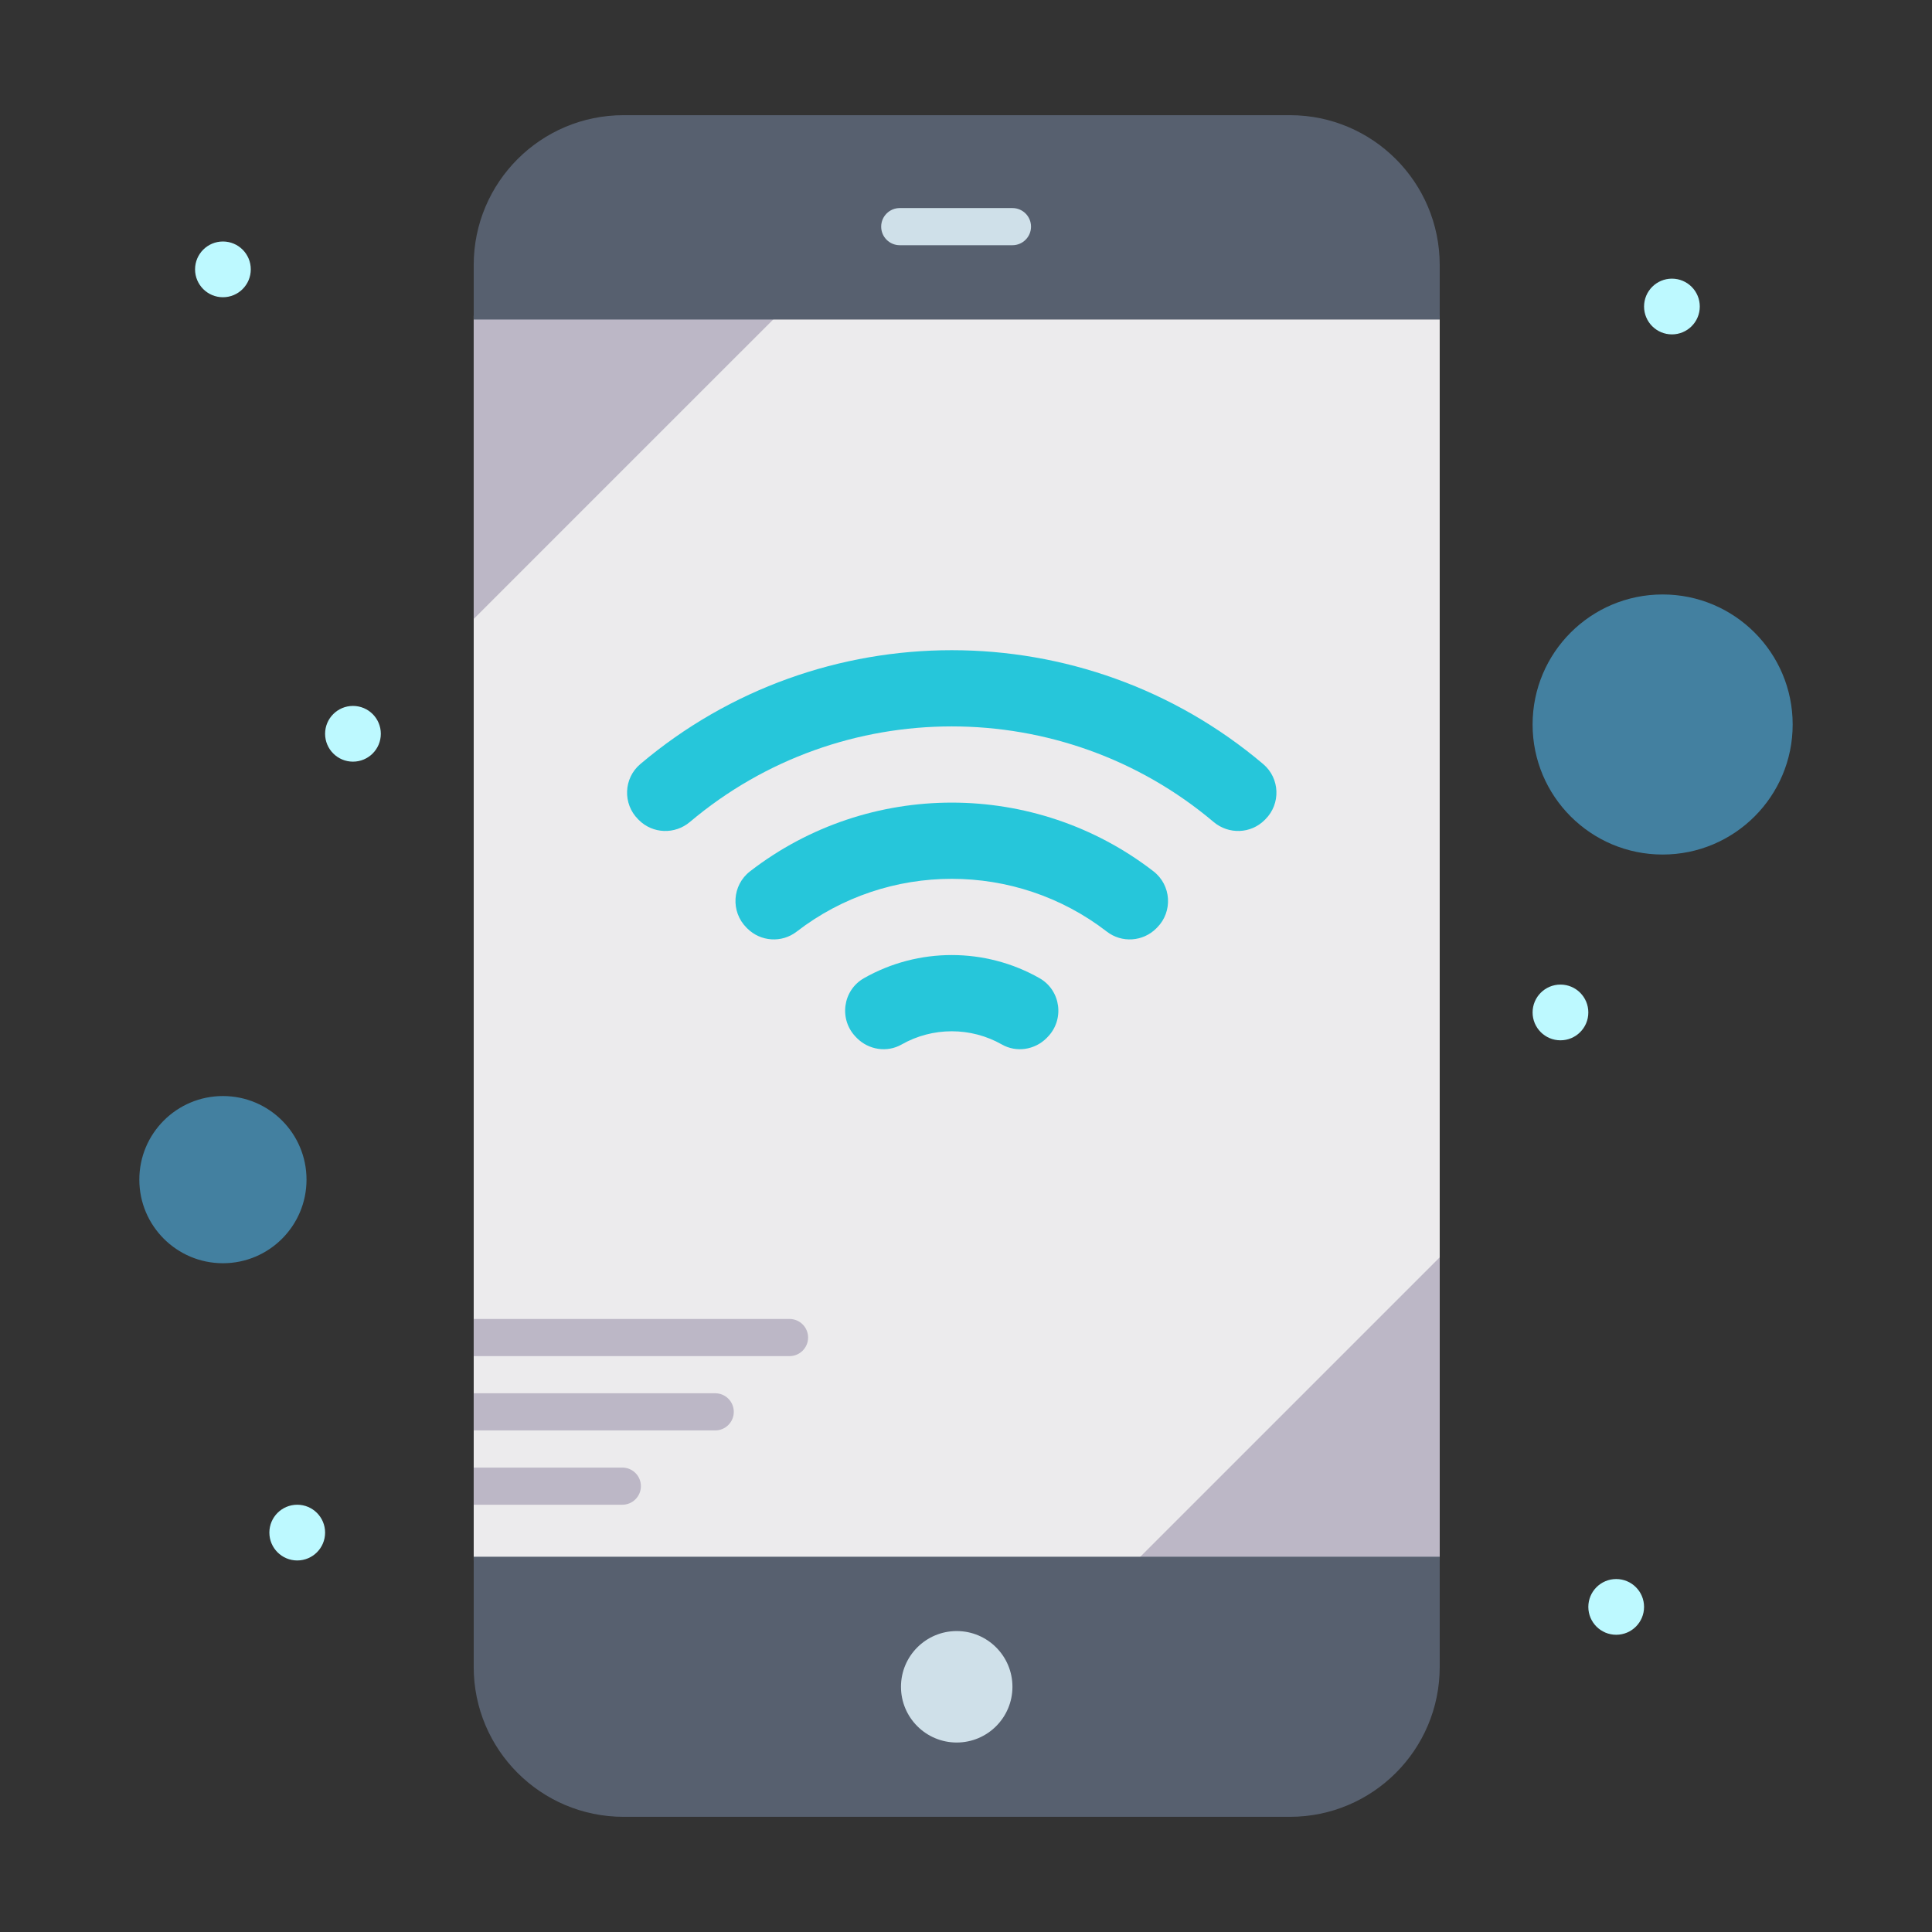 <?xml version="1.0" encoding="UTF-8"?>
<svg xmlns="http://www.w3.org/2000/svg" height="512" viewBox="0 0 520 520" width="512">
  <rect x="0" y="0" width="520" height="520" fill="#333333" stroke="none"/>
  <g id="_x34_91_x2C__Mobile_x2C__Network_x2C__Wifi">
    <g>
      <g>
        <path d="m127.5 85v335h260c0-18.754 0-315.756 0-335-15.844 0-245.159 0-260 0z" fill="#ecebed"></path>
        <path d="m387.5 338.41v81.59h-81.59z" fill="#bcb7c6"></path>
        <path d="m209.1 85-81.6 81.59v-6.51-75.08z" fill="#bcb7c6"></path>
        <circle cx="447.5" cy="195" fill="#4380a0" r="35"></circle>
        <g fill="#bdf9ff">
          <path d="m450 75c4.15 0 7.5 3.36 7.5 7.5s-3.35 7.5-7.5 7.5c-4.141 0-7.5-3.36-7.5-7.5s3.359-7.5 7.5-7.5z"></path>
          <path d="m435 425c4.15 0 7.5 3.36 7.5 7.5s-3.35 7.5-7.5 7.5c-4.141 0-7.5-3.36-7.5-7.5s3.359-7.5 7.5-7.5z"></path>
          <path d="m420 265c4.15 0 7.5 3.36 7.5 7.5s-3.35 7.5-7.5 7.5c-4.141 0-7.5-3.36-7.5-7.5s3.359-7.5 7.5-7.5z"></path>
        </g>
        <path d="m340 205.66c4.5 3.81 4.76 10.67.59 14.84l-.21.21c-3.74 3.74-9.7 3.93-13.74.52-40.62-34.29-100.33-34.29-140.95 0-4.04 3.41-10 3.22-13.74-.52l-.21-.21c-4.17-4.17-3.91-11.03.59-14.84 48.29-40.88 119.38-40.88 167.67 0z" fill="#26c6da"></path>
        <path d="m310.46 234.52c4.819 3.73 5.26 10.84.96 15.15l-.21.21c-3.591 3.59-9.29 3.97-13.3.87-24.521-18.95-58.97-18.95-83.49 0-4.01 3.1-9.71 2.72-13.3-.87l-.21-.21c-4.3-4.31-3.86-11.42.96-15.15 31.89-24.66 76.7-24.66 108.59 0z" fill="#26c6da"></path>
        <path d="m279.779 263.27c5.791 3.29 6.82 11.211 2.11 15.921l-.21.22c-3.18 3.17-8.1 3.939-12.01 1.72-8.35-4.75-18.66-4.75-27.01 0-3.91 2.22-8.83 1.45-12.01-1.72l-.21-.22c-4.71-4.71-3.68-12.631 2.11-15.921 14.601-8.29 32.631-8.29 47.23 0z" fill="#26c6da"></path>
        <path d="m95 190c4.15 0 7.5 3.36 7.5 7.5s-3.35 7.5-7.5 7.5c-4.14 0-7.5-3.36-7.5-7.5s3.36-7.5 7.5-7.5z" fill="#bdf9ff"></path>
        <path d="m80 405c4.15 0 7.5 3.36 7.5 7.5s-3.35 7.5-7.5 7.5c-4.14 0-7.5-3.36-7.5-7.5s3.36-7.5 7.5-7.5z" fill="#bdf9ff"></path>
        <path d="m60 295c12.43 0 22.5 10.07 22.5 22.5s-10.07 22.5-22.5 22.5c-12.42 0-22.5-10.07-22.5-22.5s10.08-22.5 22.5-22.5z" fill="#4380a0"></path>
        <path d="m60 65c4.15 0 7.5 3.36 7.5 7.5s-3.35 7.5-7.5 7.5c-4.14 0-7.5-3.36-7.5-7.5s3.36-7.5 7.5-7.5z" fill="#bdf9ff"></path>
        <g fill="#bcb7c6">
          <path d="m197.5 380c0-2.762-2.239-5-5-5h-65v10h65c2.761 0 5-2.238 5-5z"></path>
          <path d="m217.5 360c0-2.762-2.239-5-5-5h-85v10h85c2.761 0 5-2.238 5-5z"></path>
          <path d="m172.5 400c0-2.762-2.239-5-5-5h-40v10h40c2.761 0 5-2.238 5-5z"></path>
        </g>
        <path d="m387.5 71.33v14.67h-178.4-81.6v-14.67c0-22.27 18.06-40.33 40.34-40.33h179.33c22.279 0 40.33 18.06 40.33 40.33z" fill="#57606f"></path>
        <path d="m272.5 66h-30.33c-2.761 0-5-2.239-5-5s2.239-5 5-5h30.33c2.762 0 5 2.239 5 5s-2.238 5-5 5z" fill="#cfe0e9"></path>
        <path d="m305.91 419h-178.41v29.67c0 22.271 18.06 40.33 40.34 40.33h179.33c22.279 0 40.33-18.06 40.33-40.33v-29.67z" fill="#57606f"></path>
        <path d="m257.5 439c8.289 0 15 6.72 15 15s-6.711 15-15 15c-8.28 0-15-6.72-15-15s6.72-15 15-15z" fill="#cfe0e9"></path>
      </g>
    </g>
  </g>
</svg>
